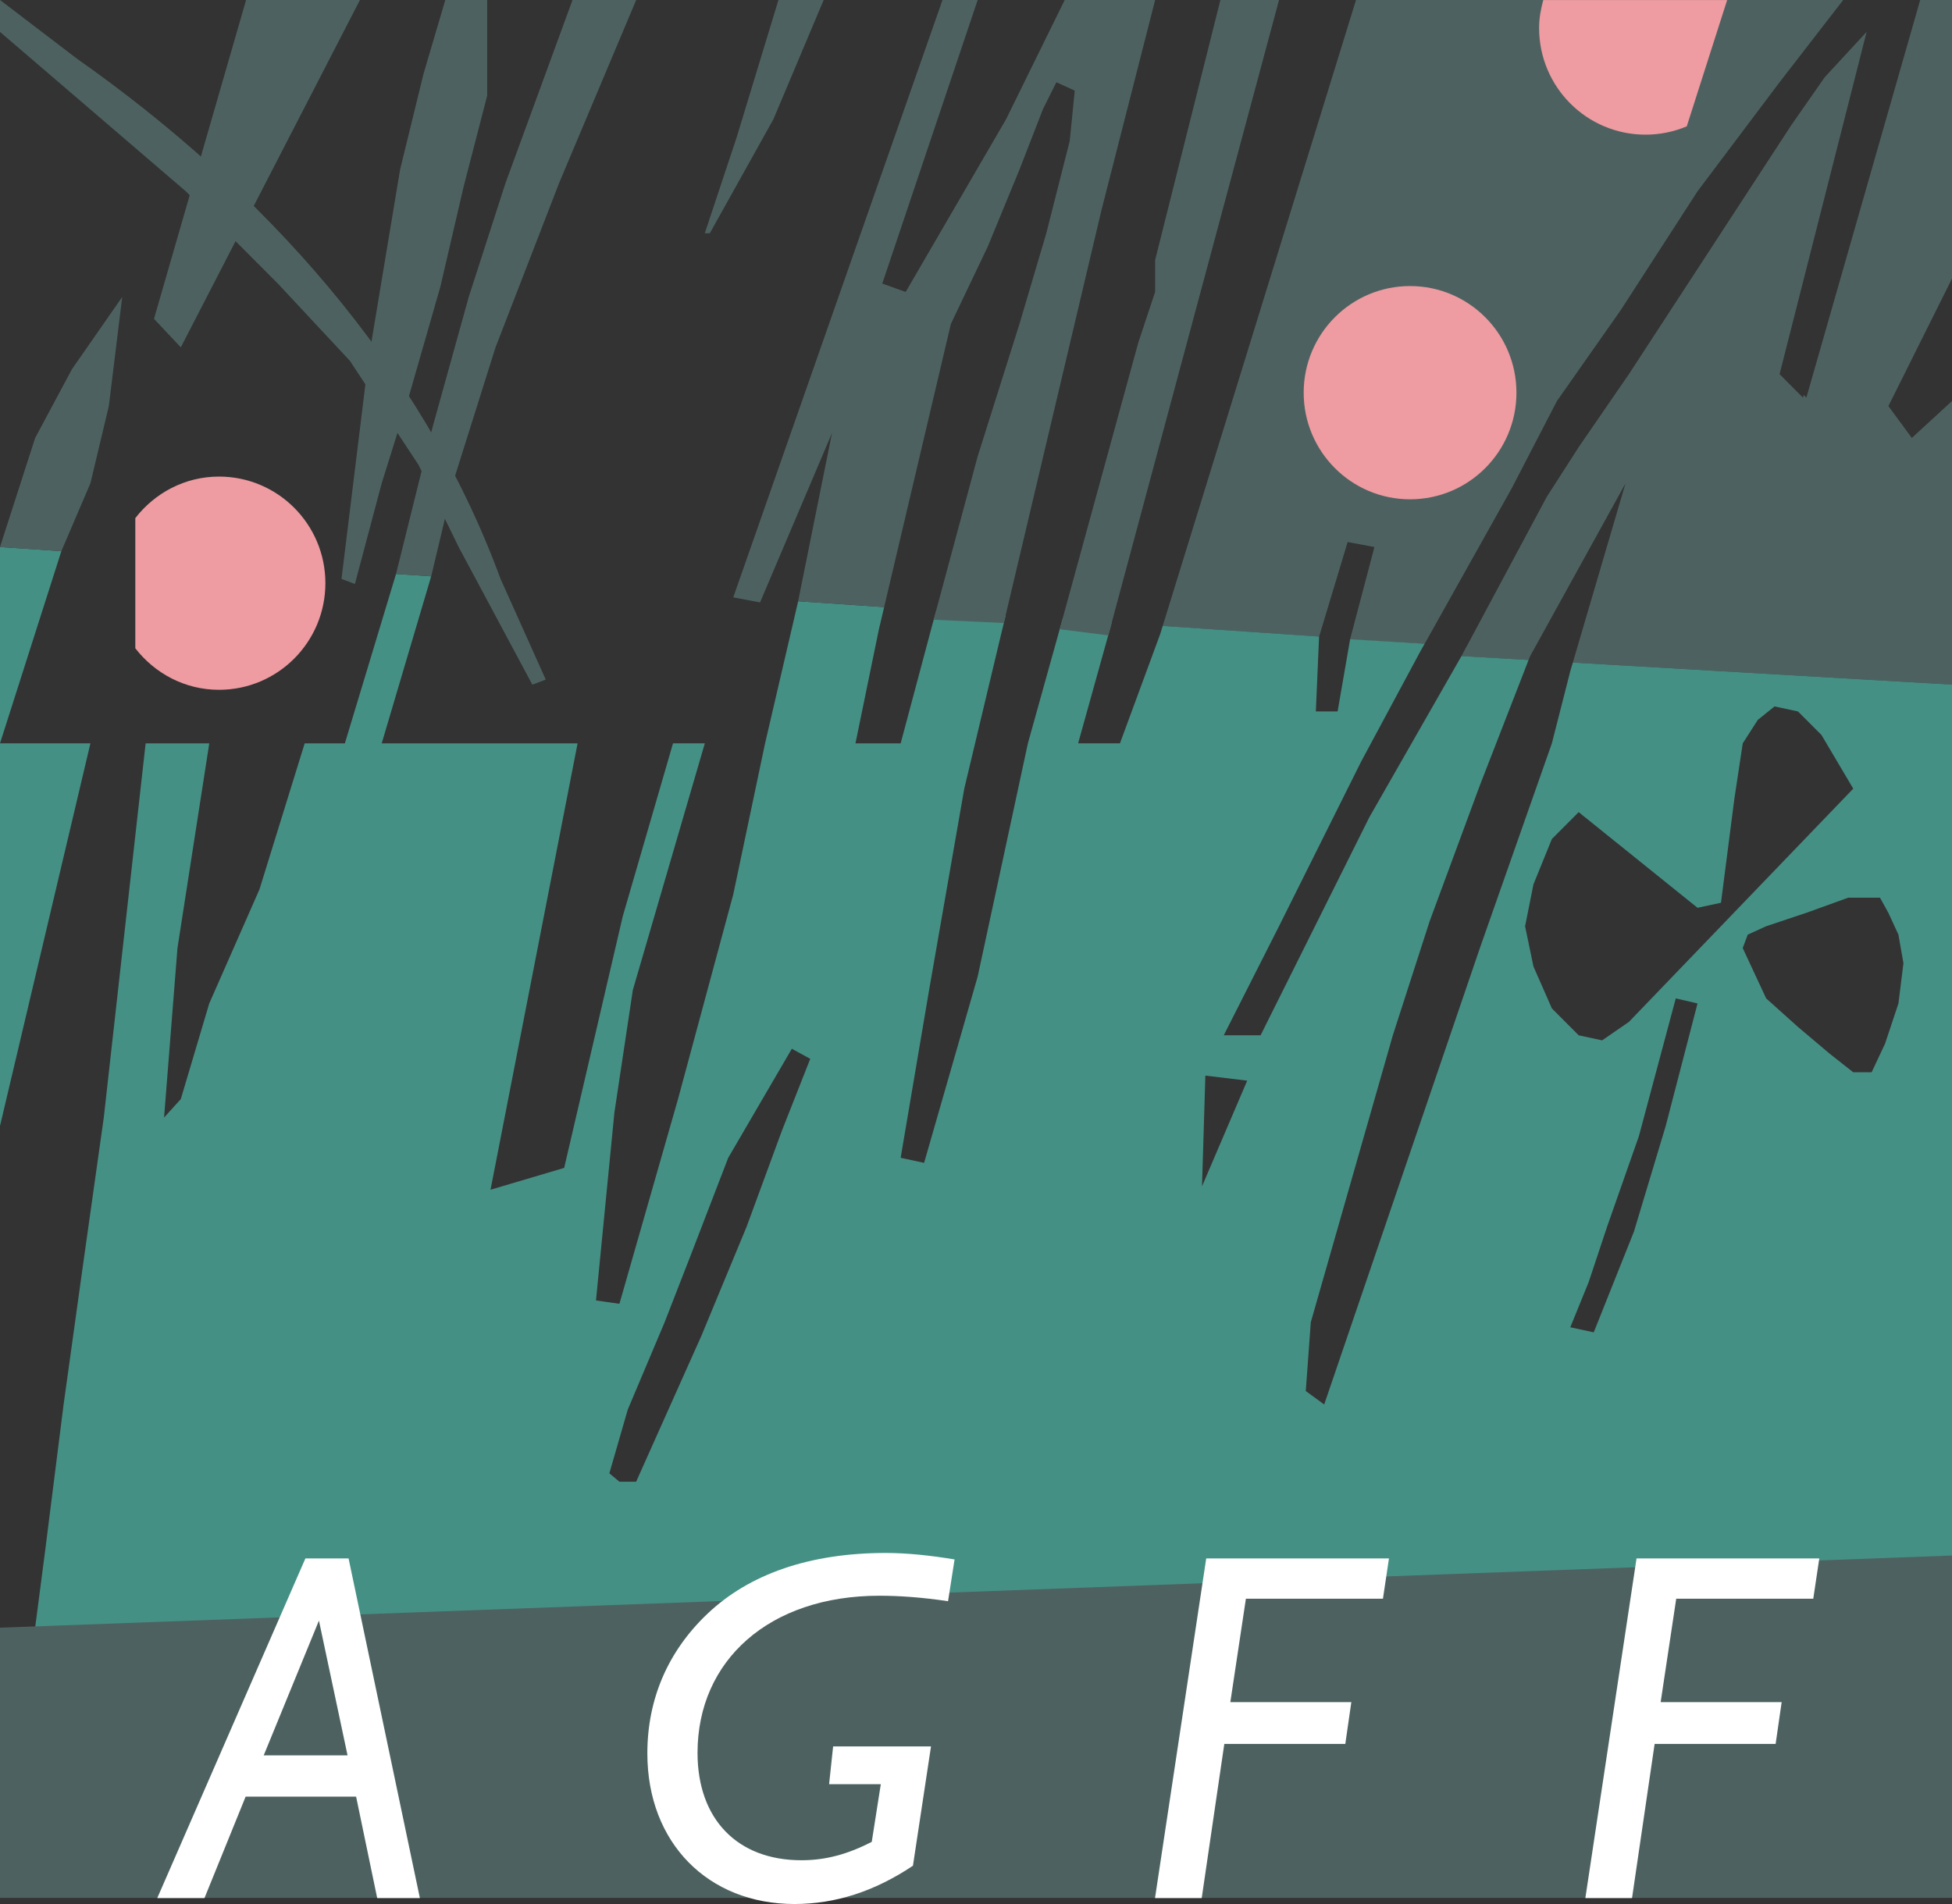 <?xml version="1.0" encoding="utf-8"?>
<!-- Generator: Adobe Illustrator 24.2.3, SVG Export Plug-In . SVG Version: 6.00 Build 0)  -->
<!DOCTYPE svg PUBLIC "-//W3C//DTD SVG 1.1//EN" "http://www.w3.org/Graphics/SVG/1.1/DTD/svg11.dtd">
<svg version="1.1" id="Ebene_1" xmlns:x="http://ns.adobe.com/Extensibility/1.0/" xmlns:i="http://ns.adobe.com/AdobeIllustrator/10.0/" xmlns:graph="http://ns.adobe.com/Graphs/1.0/"
	 xmlns="http://www.w3.org/2000/svg" xmlns:xlink="http://www.w3.org/1999/xlink" x="0px" y="0px" width="82px" height="80px"
	 viewBox="0 0 82 80" style="enable-background:new 0 0 82 80;" xml:space="preserve">
<rect x="0" y="0" width="82" height="80" fill="#333333" stroke="none"/>
<style type="text/css">
	.st0{fill-rule:evenodd;clip-rule:evenodd;fill:#4D6260;}
	.st1{fill:none;}
	.st2{fill:#459084;}
	.st3{fill:#4D6260;}
	.st4{fill:#EE9BA1;}
	.st5{fill:#FFFFFF;}
</style>
<g>
	<path class="st0" d="M0,0l3.235,2.468c7.752,5.453,14.488,12.848,17.792,21.856l1.899,4.23l-0.563,0.212l-3.094-5.781l-1.688-3.455
		l-2.883-4.371l-3.024-3.243L7.806,8.037L0,1.34V0"/>
	<polygon class="st1" points="61.603,27.169 61.608,27.169 64.981,20.869 66.331,18.768 64.981,20.728 	"/>
	<polygon class="st2" points="0,22.984 0,31.233 2.577,23.159 	"/>
	<polygon class="st2" points="0,31.233 0,47.308 3.798,31.233 	"/>
	<polygon class="st2" points="61.396,27.564 61.608,27.169 61.603,27.169 	"/>
	<polygon class="st3" points="82,0 80.664,0 75.882,16.709 75.775,16.594 75.741,16.709 74.756,15.722 78.413,1.34 76.655,3.243 
		75.237,5.278 68.427,15.722 66.331,18.768 64.981,20.869 61.608,27.169 61.396,27.564 61.395,27.567 64.214,27.731 64.278,27.567 
		68.286,20.305 66.072,27.839 82,28.766 82,28.554 82,16.85 80.312,18.401 79.328,17.062 82,11.704 	"/>
	<polygon class="st1" points="50.494,49.846 52.393,45.404 50.635,45.193 	"/>
	<polygon class="st1" points="67.302,43.712 68.427,42.937 77.851,33.137 76.515,30.881 75.53,29.894 74.545,29.682 73.842,30.246 
		73.209,31.233 72.858,33.56 72.295,37.931 71.31,38.142 66.317,34.124 65.192,35.252 64.418,37.155 64.067,38.918 64.418,40.61 
		65.192,42.373 66.317,43.501 	"/>
	<polygon class="st1" points="30.592,48.648 29.045,52.666 27.919,55.557 26.372,59.223 25.599,61.902 26.021,62.255 26.724,62.255 
		29.467,56.121 31.365,51.538 32.842,47.52 34.038,44.488 33.264,44.065 	"/>
	<polygon class="st1" points="68.849,47.731 67.513,51.538 66.739,53.865 65.966,55.768 66.95,55.98 68.638,51.75 69.974,47.308 
		71.31,42.161 70.396,41.95 	"/>
	<polygon class="st1" points="79.328,38.354 78.976,37.719 77.64,37.719 75.882,38.354 74.194,38.918 73.42,39.271 73.209,39.835 
		74.194,41.95 75.53,43.148 76.866,44.276 77.851,45.052 78.624,45.052 79.187,43.853 79.75,42.161 79.96,40.469 79.75,39.271 	"/>
	<polygon class="st3" points="55.413,26.748 56.612,22.773 57.738,22.984 56.711,26.877 59.847,27.049 59.636,27.426 63.504,20.517 
		65.403,16.85 68.075,13.043 71.31,8.037 74.756,3.455 77.429,0 56.964,0 48.843,26.302 	"/>
	<path class="st2" d="M66.072,27.839l-0.107,0.362l-0.774,3.032l-3.024,8.601l-6.54,19.177l-0.774-0.564l0.211-2.891l3.446-12.056
		l1.547-4.794l2.11-5.711l2.046-5.265l-2.819-0.164l0,0l-3.868,6.768l-4.571,9.165h-1.547l2.321-4.583l3.446-6.909l2.461-4.583
		l0.211-0.377l-3.131-0.187l-0.526,3.032h-0.914l0.136-3.146l-6.569-0.446l0,0l-0.108,0.349l-1.688,4.583H45.29l1.336-4.794
		l0.076-0.282l-2.066-0.14l-0.12,0.423l-1.336,4.794l-2.11,9.8l-2.25,7.826l-0.985-0.212l1.195-7.05l1.477-8.46l1.547-6.486
		l0.193-0.796l-2.914-0.198l-0.162,0.571l-1.336,5.006h-1.899l0.985-4.794l0.22-0.932l-3.612-0.245l-1.39,5.971l-1.336,6.345
		l-2.321,8.601l-2.461,8.601l-0.985-0.141l0.774-7.896l0.774-5.147l3.024-10.364h-1.336l-2.11,7.262L23.7,49.071l-3.094,0.917
		l3.657-18.754h-8.228l2.078-7.019l-1.476-0.1l-2.15,7.119h-1.688l-1.899,6.134l-2.11,4.794L7.595,46.18l-0.703,0.776l0.563-7.121
		l1.336-8.601H6.118L4.36,46.955l-0.914,6.486l-0.774,5.57l-0.774,6.134l-0.422,3.243H0V79.74h82V28.766L66.072,27.839z
		 M32.842,47.52l-1.477,4.019l-1.899,4.583l-2.743,6.134h-0.703l-0.422-0.353l0.774-2.679l1.547-3.666l1.125-2.891l1.547-4.019
		l2.672-4.583l0.774,0.423L32.842,47.52z M50.494,49.846l0.141-4.653l1.758,0.212L50.494,49.846z M64.418,40.61l-0.352-1.692
		l0.352-1.763l0.774-1.904l1.125-1.128l4.993,4.019l0.985-0.212l0.563-4.371l0.352-2.327l0.633-0.987l0.703-0.564l0.985,0.212
		l0.985,0.987l1.336,2.256l-9.424,9.8l-1.125,0.776l-0.985-0.212l-1.125-1.128L64.418,40.61z M69.974,47.308l-1.336,4.442
		l-1.688,4.23l-0.985-0.212l0.774-1.904l0.774-2.327l1.336-3.807l1.547-5.781l0.914,0.212L69.974,47.308z M79.75,42.161
		l-0.563,1.692l-0.563,1.199h-0.774l-0.985-0.776l-1.336-1.128l-1.336-1.199l-0.985-2.115l0.211-0.564l0.774-0.353l1.688-0.564
		l1.758-0.635h1.336l0.352,0.635l0.422,0.917l0.211,1.199L79.75,42.161z"/>
	<polyline class="st0" points="0,68.389 82,65.357 82,79.74 0,79.74 0,68.389 	"/>
	<polyline class="st0" points="51.268,0 48.525,10.928 48.525,12.268 47.822,14.383 44.516,26.439 46.557,26.696 53.729,0 51.268,0 
			"/>
	<polyline class="st0" points="10.338,0 15.12,0 7.595,14.594 6.47,13.396 10.338,0 	"/>
	<polyline class="st0" points="32.702,0 30.943,5.781 29.607,9.8 29.818,9.8 32.491,5.006 34.6,0 32.702,0 	"/>
	<polyline class="st0" points="39.593,0 30.803,25.099 31.928,25.311 34.952,18.19 33.529,25.262 37.141,25.507 39.945,13.607 
		41.492,10.364 42.828,7.121 43.813,4.583 44.376,3.455 45.149,3.807 44.938,5.922 43.954,9.8 42.828,13.607 41.07,19.177 
		39.222,26.041 42.168,26.176 46.274,8.813 48.525,0 44.727,0 42.266,5.006 38.046,12.268 37.062,11.915 41.07,0 39.593,0 	"/>
	<polyline class="st0" points="5.134,12.479 3.024,15.511 1.477,18.402 0,22.984 2.577,23.159 3.798,20.305 4.571,17.062 
		5.134,12.479 	"/>
	<polyline class="st0" points="24.051,0 21.238,7.685 19.691,12.479 18.144,18.049 16.637,24.114 18.113,24.215 19.129,19.953 
		20.816,14.594 23.489,7.685 26.724,0 24.051,0 	"/>
	<polyline class="st0" points="18.707,0 20.465,0 20.465,4.019 19.48,7.826 18.496,12.056 17.16,16.709 16.034,20.305 
		14.909,24.535 14.346,24.324 15.472,15.158 16.808,7.121 17.792,3.102 18.707,0 	"/>
	<polygon class="st1" points="75.237,5.278 76.655,3.243 78.413,1.34 76.655,3.102 	"/>
	<polygon class="st1" points="78.413,1.34 74.756,15.722 75.741,16.709 75.775,16.594 74.967,15.722 	"/>
	<ellipse class="st4" cx="59.234" cy="16.499" rx="4.469" ry="4.48"/>
	<path class="st4" d="M9.2,20.024c-1.436,0-2.699,0.691-3.516,1.745v5.469c0.818,1.055,2.081,1.745,3.516,1.745
		c2.468,0,4.469-2.006,4.469-4.48S11.668,20.024,9.2,20.024z"/>
	<path class="st4" d="M64.655,1.178c0,2.474,2.001,4.48,4.469,4.48c0.615,0,1.201-0.125,1.734-0.35l1.696-5.305H64.83
		C64.727,0.38,64.655,0.768,64.655,1.178z"/>
	<g>
		<path class="st5" d="M6.607,79.749l6.222-14.269h1.814l2.995,14.269h-1.793l-0.886-4.262h-4.64l-1.729,4.262H6.607z
			 M13.398,68.092l-2.32,5.662H14.6L13.398,68.092z"/>
		<path class="st5" d="M33.373,80c-3.627,0-6.179-2.57-6.179-6.33c0-2.277,0.864-4.283,2.509-5.85
			c1.772-1.692,4.323-2.57,7.508-2.57c0.907,0,1.877,0.105,2.889,0.272l-0.274,1.755c-1.117-0.167-2.067-0.23-2.889-0.23
			c-4.619,0-7.635,2.716-7.635,6.602c0,2.778,1.666,4.512,4.366,4.512c1.013,0,1.941-0.251,2.953-0.773l0.38-2.423h-2.172
			l0.169-1.588h4.112l-0.759,5.014C36.726,79.478,35.081,80,33.373,80z"/>
		<path class="st5" d="M50.671,65.48h7.677l-0.253,1.692h-5.757l-0.654,4.346h5.083l-0.253,1.755h-5.083l-0.949,6.477H48.52
			L50.671,65.48z"/>
		<path class="st5" d="M68.748,65.48h7.677l-0.253,1.692h-5.757l-0.654,4.346h5.083l-0.253,1.755h-5.083l-0.949,6.477h-1.961
			L68.748,65.48z"/>
	</g>
</g>
</svg>
